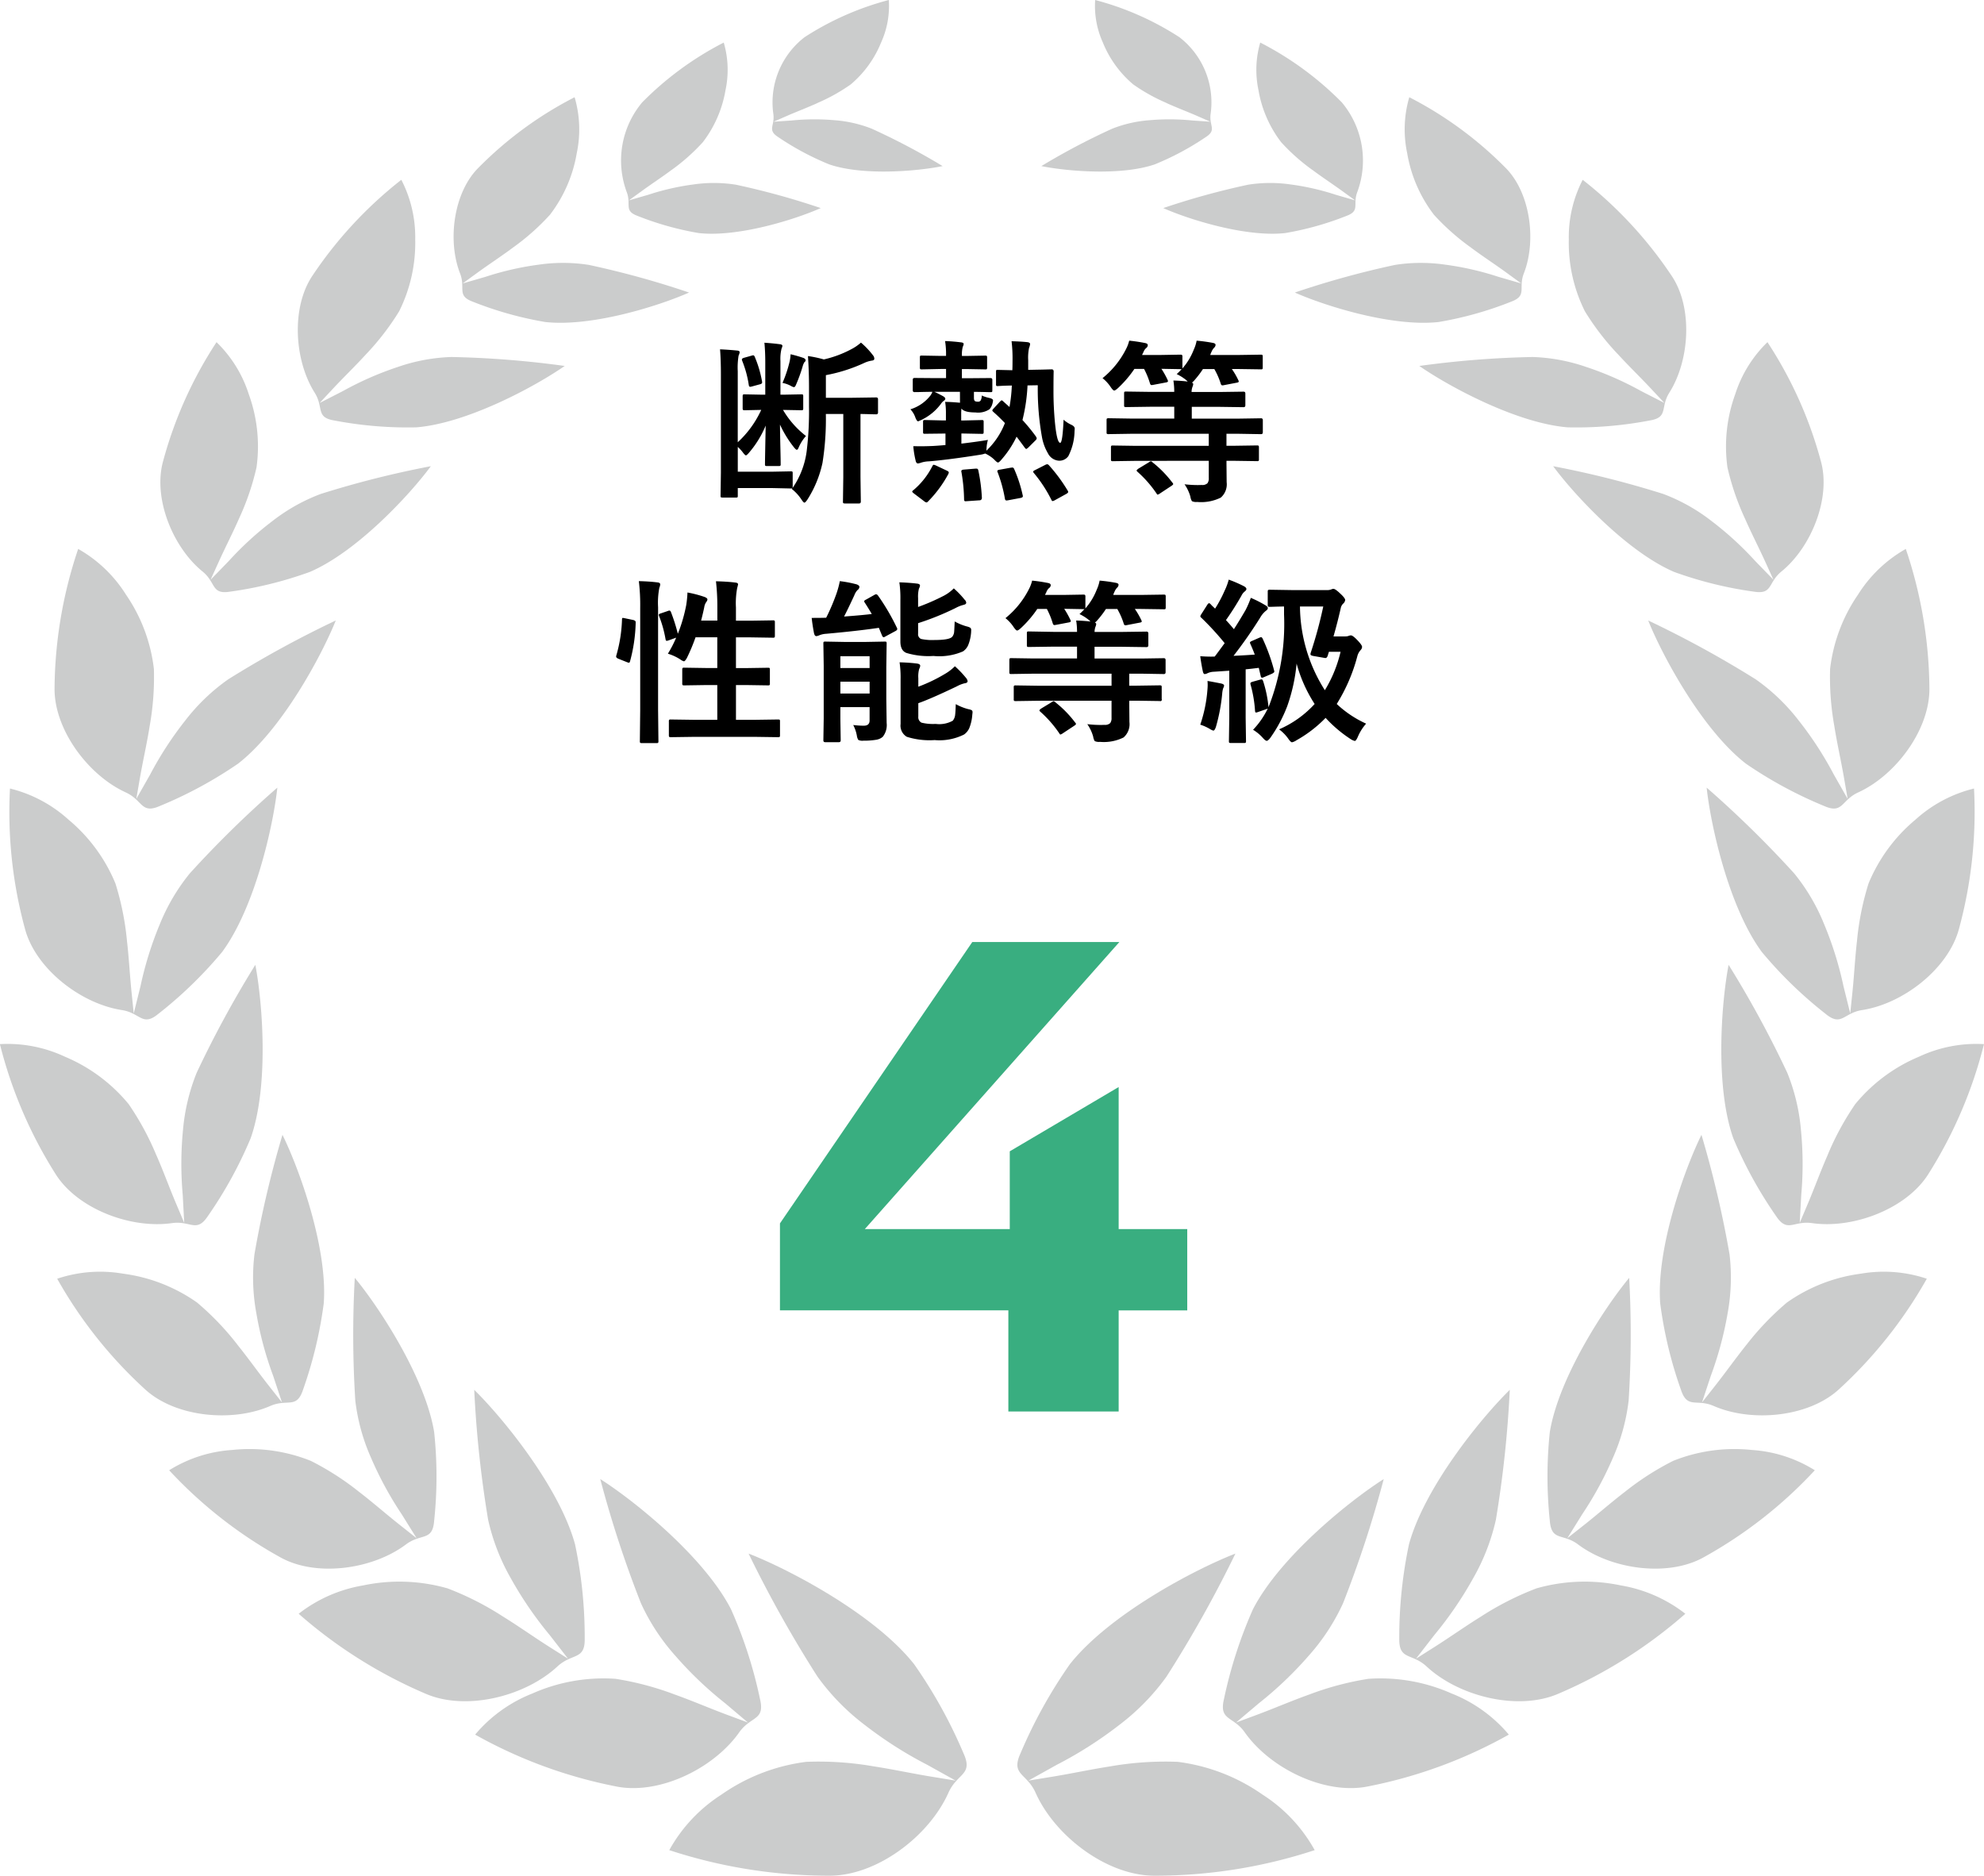 <svg xmlns="http://www.w3.org/2000/svg" width="157.126" height="148.554" viewBox="0 0 157.126 148.554">
  <g id="グループ_1727" data-name="グループ 1727" transform="translate(-395.925 -6158.889)">
    <path id="パス_3465" data-name="パス 3465" d="M-16.371-6.289h-.041a7.248,7.248,0,0,0,1.818,2.064,3.329,3.329,0,0,0-.588.937q-.068.157-.137.157t-.239-.212a8.772,8.772,0,0,1-1.094-1.784q.007.731.034,1.921.021.841.021,1.21a.205.205,0,0,1-.024.126.205.205,0,0,1-.126.024h-.93a.232.232,0,0,1-.144-.027A.235.235,0,0,1-17.84-2q0-.355.055-3.049a7.985,7.985,0,0,1-1.354,2.188q-.15.171-.212.171t-.226-.212a2.958,2.958,0,0,0-.417-.458v1.962h2.782l1.415-.027q.109,0,.13.027a.235.235,0,0,1,.021.123V-.219A.415.415,0,0,1-15.66-.1a6.657,6.657,0,0,0,1.121-2.912,26.138,26.138,0,0,0,.185-3.562V-8.087q0-1.251-.082-2.468a9.219,9.219,0,0,1,1.258.267,8.7,8.7,0,0,0,2.208-.827,3.716,3.716,0,0,0,.731-.506,6.291,6.291,0,0,1,.957,1.012.407.407,0,0,1,.1.267q0,.13-.212.15a2.186,2.186,0,0,0-.561.171,12.823,12.823,0,0,1-3.062.978v1.791h2.085l1.9-.027q.144,0,.144.15v1.039q0,.15-.144.15l-.376-.007q-.39-.014-.868-.021v4.99l.027,1.941q0,.157-.137.157H-11.5q-.116,0-.144-.034a.214.214,0,0,1-.021-.123l.027-1.941v-4.99h-1.381a22,22,0,0,1-.267,3.876A8.88,8.88,0,0,1-14.463.786q-.178.267-.253.267T-14.956.8a3.546,3.546,0,0,0-.759-.827l.041-.055a.34.34,0,0,1-.123.014L-17.212-.1h-2.782v.6a.232.232,0,0,1-.021.13.214.214,0,0,1-.123.021H-21.2q-.116,0-.137-.027a.235.235,0,0,1-.021-.123l.027-1.832V-9.071q0-1.2-.068-2.017.656.027,1.381.1.171.021.171.123a.678.678,0,0,1-.082.267,5.819,5.819,0,0,0-.068,1.244v5.626a8.01,8.01,0,0,0,1.859-2.563l-1.312.027q-.109,0-.137-.034a.255.255,0,0,1-.021-.13v-.937q0-.116.034-.137a.214.214,0,0,1,.123-.021l1.395.027h.239v-2.557q0-.854-.068-1.559.684.048,1.2.116.226.021.226.137a.774.774,0,0,1-.068.212,3.313,3.313,0,0,0-.089.978v2.673h.239l1.415-.027q.109,0,.13.027a.255.255,0,0,1,.021.13v.937a.232.232,0,0,1-.027.144.235.235,0,0,1-.123.021Zm-.082-2.14a9.9,9.9,0,0,0,.574-1.736,3.557,3.557,0,0,0,.068-.533,10.174,10.174,0,0,1,1.025.294q.164.075.164.185a.145.145,0,0,1-.082.13,1.155,1.155,0,0,0-.144.321,12.406,12.406,0,0,1-.526,1.463q-.082.212-.171.212a.552.552,0,0,1-.212-.082A2.334,2.334,0,0,0-16.453-8.429Zm-2.187-2.044a9.031,9.031,0,0,1,.561,1.894.691.691,0,0,1,.014.109q0,.1-.15.144l-.656.178a.579.579,0,0,1-.137.027q-.1,0-.116-.15a8.443,8.443,0,0,0-.52-1.907.369.369,0,0,1-.027-.109q0-.075.164-.13l.636-.178a.4.4,0,0,1,.1-.021Q-18.695-10.616-18.64-10.473ZM-2.4-7.725H-4.43q.212.089.67.335.2.116.2.212a.178.178,0,0,1-.1.15,1.026,1.026,0,0,0-.253.267,4.142,4.142,0,0,1-1.5,1.244q-.28.13-.294.13-.109,0-.226-.308a1.781,1.781,0,0,0-.39-.643A3.2,3.2,0,0,0-4.737-7.431a1.206,1.206,0,0,0,.157-.294q-.622.007-1.094.021L-6-7.7q-.137,0-.137-.15v-.827q0-.144.137-.144l1.7.014h.8v-.725h-.41L-5.421-9.5q-.109,0-.13-.027a.255.255,0,0,1-.021-.13v-.786q0-.109.027-.13a.235.235,0,0,1,.123-.021l1.511.027h.41a6.668,6.668,0,0,0-.075-1.176q.615.021,1.244.1.226.021.226.13a.53.53,0,0,1-.068.219,2.386,2.386,0,0,0-.068.731h.335l1.5-.027a.216.216,0,0,1,.137.027.235.235,0,0,1,.021.123v.786a.216.216,0,0,1-.027.137A.255.255,0,0,1-.41-9.5l-1.5-.027h-.335V-8.8h.561l1.7-.014q.15,0,.15.144v.827q0,.109-.027.13A.235.235,0,0,1,.014-7.7L-.164-7.7q-.526-.014-1.128-.021v.485q0,.219.116.267a.636.636,0,0,0,.219.027.218.218,0,0,0,.2-.1.763.763,0,0,0,.082-.39,2.769,2.769,0,0,0,.588.191q.308.068.308.2a1.131,1.131,0,0,1-.041.226,1.06,1.06,0,0,1-.239.472,1.621,1.621,0,0,1-1.114.253q-.889,0-1.107-.308A3.662,3.662,0,0,0-2.3-6v.547h.205l1.415-.034a.216.216,0,0,1,.137.027.255.255,0,0,1,.021.13v.786q0,.109-.027.13a.255.255,0,0,1-.13.021l-1.415-.027h-.191v.8q1.4-.171,2.1-.294a3.016,3.016,0,0,0-.109.67l-.014.185A6,6,0,0,0,1.162-5.25Q.656-5.776.246-6.132.164-6.214.164-6.241q0-.055.1-.157l.472-.513q.13-.137.164-.137A.155.155,0,0,1,.991-7l.533.479a12.271,12.271,0,0,0,.185-1.7q-.492.007-.841.027l-.253.014A.216.216,0,0,1,.479-8.2a.235.235,0,0,1-.021-.123v-1q0-.1.027-.123a.369.369,0,0,1,.13-.014l1.135.027q.014-.239.014-.718a11.4,11.4,0,0,0-.075-1.579q.731.021,1.2.068.267.021.267.157a1.129,1.129,0,0,1-.082.308,3.656,3.656,0,0,0-.068.964v.772l.67-.014q.513-.007.909-.021l.28-.007q.157,0,.157.171-.014.554-.014,1.5a26.018,26.018,0,0,0,.123,2.611q.157,1.538.41,1.538.185,0,.267-1.832a2.5,2.5,0,0,0,.629.41q.253.123.253.294,0,.048-.014.205a4.5,4.5,0,0,1-.492,1.976.868.868,0,0,1-.752.362,1.054,1.054,0,0,1-.868-.595A3.864,3.864,0,0,1,4.1-4.115a21.593,21.593,0,0,1-.335-4.129l-.813.014a13.906,13.906,0,0,1-.4,2.741A14.051,14.051,0,0,1,3.6-4.211a.6.6,0,0,1,.082.164.264.264,0,0,1-.1.171l-.561.561q-.13.116-.171.116t-.109-.089q-.472-.643-.656-.882A7.866,7.866,0,0,1,.909-2.379Q.7-2.126.615-2.126T.294-2.379A2.718,2.718,0,0,0-.4-2.837a2.109,2.109,0,0,1-.417.1q-2.461.39-4.033.52a2.273,2.273,0,0,0-.615.1,1.412,1.412,0,0,1-.253.068q-.137,0-.185-.2a7.289,7.289,0,0,1-.191-1.169q.4.007.6.007.4,0,.909-.021.321-.014,1.039-.075v-.909h-.212L-5.168-4.4A.216.216,0,0,1-5.3-4.423a.235.235,0,0,1-.021-.123v-.786q0-.109.034-.137a.214.214,0,0,1,.123-.021l1.415.034h.239v-.52a5.593,5.593,0,0,0-.062-.95q.444,0,1.176.068ZM-4.915.95a.221.221,0,0,1-.144.089A.41.41,0,0,1-5.223.95L-6.036.335Q-6.18.226-6.18.178t.089-.109A6.036,6.036,0,0,0-4.58-1.846q.055-.1.1-.1a.872.872,0,0,1,.2.068l.827.39q.171.082.171.144a.422.422,0,0,1-.034.123A9.385,9.385,0,0,1-4.915.95ZM4.648-1.907A12.77,12.77,0,0,1,6.132.1a.273.273,0,0,1,.041.109q0,.068-.157.157L5.106.868A.434.434,0,0,1,4.942.93q-.055,0-.1-.1A10.736,10.736,0,0,0,3.459-1.285.234.234,0,0,1,3.4-1.395q0-.062.15-.13l.786-.4a.481.481,0,0,1,.171-.062A.208.208,0,0,1,4.648-1.907Zm-6.932.533a.43.43,0,0,1-.007-.068q0-.109.219-.123l.909-.075h.082q.109,0,.137.144A13.279,13.279,0,0,1-.663.67a.18.18,0,0,1-.191.2l-1,.068-.109.007q-.109,0-.109-.144A13.517,13.517,0,0,0-2.283-1.374Zm2.871.027a.259.259,0,0,1-.027-.1q0-.082.191-.109l.868-.157q.116-.014.137-.014.089,0,.144.13A10.787,10.787,0,0,1,2.57.465a.374.374,0,0,1,.014.082q0,.1-.191.137L1.408.868a.823.823,0,0,1-.123.014q-.1,0-.123-.137A10.944,10.944,0,0,0,.588-1.347Zm10.963-.909-1.832.027a.216.216,0,0,1-.137-.027.235.235,0,0,1-.021-.123V-3.3a.249.249,0,0,1,.027-.15.255.255,0,0,1,.13-.021l1.832.027h5.756V-4.4H11.148l-1.764.027a.249.249,0,0,1-.15-.027.235.235,0,0,1-.021-.123v-.957q0-.109.034-.13a.276.276,0,0,1,.137-.021l1.764.027h3.425v-.937H12.7l-1.948.027q-.109,0-.13-.027a.235.235,0,0,1-.021-.123v-.93q0-.109.027-.13a.235.235,0,0,1,.123-.021l1.948.027h1.873a5.54,5.54,0,0,0-.068-.9q.67.021,1.135.082l-.1-.1a3.841,3.841,0,0,0-.772-.492,5.232,5.232,0,0,0,.39-.39h-.1l-1.5-.027a6.947,6.947,0,0,1,.492.882.313.313,0,0,1,.027.1q0,.075-.171.1l-.978.185a.861.861,0,0,1-.15.021q-.089,0-.13-.144a6.222,6.222,0,0,0-.465-1.135h-.766a8.8,8.8,0,0,1-1.292,1.511q-.219.2-.308.2t-.28-.28a3.032,3.032,0,0,0-.643-.7,7.035,7.035,0,0,0,1.859-2.3,2.977,2.977,0,0,0,.253-.67,12.683,12.683,0,0,1,1.271.191q.2.041.2.171a.289.289,0,0,1-.13.226.777.777,0,0,0-.219.335,1.427,1.427,0,0,0-.1.212h1.415l1.606-.027q.123,0,.144.034a.216.216,0,0,1,.027.137v.923a5.011,5.011,0,0,0,.9-1.49,3.021,3.021,0,0,0,.226-.711,12.509,12.509,0,0,1,1.3.178q.2.041.2.157a.33.33,0,0,1-.116.226,1.028,1.028,0,0,0-.205.321,1.347,1.347,0,0,0-.1.253h2.146l1.859-.027q.109,0,.13.034a.276.276,0,0,1,.021.137v.834q0,.116-.027.137a.214.214,0,0,1-.123.021l-1.859-.027h-.437a5.84,5.84,0,0,1,.52.9.213.213,0,0,1,.027.089q0,.075-.185.1l-.964.185a.755.755,0,0,1-.144.021q-.1,0-.137-.144a5.694,5.694,0,0,0-.506-1.148h-.9a7.489,7.489,0,0,1-.67.882,1.057,1.057,0,0,1-.2.191q.1.055.1.116a.678.678,0,0,1-.055.212,1.2,1.2,0,0,0-.075.417h2.174l1.941-.027q.144,0,.144.15v.93q0,.15-.144.15l-1.941-.027H15.961V-5.6h3.712l1.777-.027q.137,0,.137.15v.957q0,.15-.137.15L19.672-4.4h-.964v.95h.574l1.846-.027q.109,0,.13.034a.276.276,0,0,1,.021.137v.923a.205.205,0,0,1-.024.126.205.205,0,0,1-.126.024l-1.846-.027h-.574v.212l.014,1.483A1.394,1.394,0,0,1,18.257.656,3.52,3.52,0,0,1,16.384,1a.779.779,0,0,1-.41-.062.953.953,0,0,1-.123-.355A3.2,3.2,0,0,0,15.386-.4a9.383,9.383,0,0,0,1.032.062q.137,0,.328-.007A.593.593,0,0,0,17.2-.479.644.644,0,0,0,17.307-.9v-1.36Zm1.3.116A8.647,8.647,0,0,1,14.422-.533a.212.212,0,0,1,.068.116q0,.048-.13.137l-.909.6a.64.64,0,0,1-.191.1q-.041,0-.089-.089a9.176,9.176,0,0,0-1.511-1.723q-.068-.062-.068-.1t.137-.144l.827-.5a.448.448,0,0,1,.171-.089A.271.271,0,0,1,12.85-2.14ZM-25.534,9.635a.361.361,0,0,1,.123-.034q.075,0,.123.116a14.163,14.163,0,0,1,.547,1.723,12.323,12.323,0,0,0,.663-2.27,8.642,8.642,0,0,0,.1-1,8.995,8.995,0,0,1,1.34.349q.239.089.239.2a.315.315,0,0,1-.082.191,1.012,1.012,0,0,0-.171.438q-.109.52-.246,1.046h1.285v-1a18.02,18.02,0,0,0-.109-2.112q.889.021,1.524.1.226.021.226.144a2.679,2.679,0,0,1-.068.28,6.573,6.573,0,0,0-.1,1.552v1.046h1.176l1.75-.027a.216.216,0,0,1,.137.027.255.255,0,0,1,.021.13V11.6q0,.109-.034.13a.214.214,0,0,1-.123.021l-1.75-.027h-1.176v2.434h.759l1.777-.027q.109,0,.13.027a.255.255,0,0,1,.021.13V15.37a.222.222,0,0,1-.024.133.205.205,0,0,1-.126.024l-1.777-.027h-.759v2.755h1.415l1.914-.027q.116,0,.137.027a.235.235,0,0,1,.021.123v1.08a.249.249,0,0,1-.027.15.255.255,0,0,1-.13.021l-1.914-.027H-23.38l-1.921.027q-.109,0-.13-.034a.276.276,0,0,1-.021-.137v-1.08a.205.205,0,0,1,.024-.126.205.205,0,0,1,.126-.024l1.921.027h1.764V15.5h-.841l-1.777.027q-.109,0-.13-.027a.2.2,0,0,1-.027-.13V14.283q0-.116.034-.137a.214.214,0,0,1,.123-.021l1.777.027h.841V11.72h-1.723a14.635,14.635,0,0,1-.67,1.606q-.157.294-.253.294a.8.8,0,0,1-.267-.137,3.8,3.8,0,0,0-1-.465,9.2,9.2,0,0,0,.656-1.271l-.588.212a.671.671,0,0,1-.164.041q-.068,0-.089-.13a9.344,9.344,0,0,0-.506-1.818.435.435,0,0,1-.027-.116q0-.068.171-.116Zm-2.3-2.365q.841.021,1.47.1.226.021.226.157a.736.736,0,0,1-.068.267,6.3,6.3,0,0,0-.1,1.552v8.135l.027,2.447a.249.249,0,0,1-.027.15.255.255,0,0,1-.13.021h-1.155q-.116,0-.137-.034a.276.276,0,0,1-.021-.137l.027-2.434V9.382A15.783,15.783,0,0,0-27.83,7.27Zm-1.107,2.939.656.137q.205.048.205.171v.055a12.656,12.656,0,0,1-.451,3.063q-.034.1-.082.1a.857.857,0,0,1-.144-.041l-.7-.28q-.171-.068-.171-.178a.4.4,0,0,1,.021-.1,11.471,11.471,0,0,0,.444-2.837q0-.116.062-.116A1.364,1.364,0,0,1-28.938,10.209Zm18.087,8.456a6.673,6.673,0,0,0,.841.055q.458,0,.458-.417V17.25H-11.87v.909l.027,1.723q0,.144-.157.144h-1.066q-.15,0-.15-.144l.027-1.723v-4.2l-.027-1.743q0-.116.027-.137a.255.255,0,0,1,.13-.021l1.483.027h1.75l1.463-.027q.116,0,.137.027a.255.255,0,0,1,.021.13l-.027,1.873v2.509l.027,1.9A1.5,1.5,0,0,1-8.513,19.6a1.043,1.043,0,0,1-.506.232,5.938,5.938,0,0,1-1.032.075.736.736,0,0,1-.4-.062.911.911,0,0,1-.116-.355A3.037,3.037,0,0,0-10.851,18.665Zm1.3-5.448H-11.87v.937h2.317ZM-11.87,16.17h2.317v-.937H-11.87Zm9.14.841a4.113,4.113,0,0,0,1,.4.871.871,0,0,1,.273.089.19.19,0,0,1,.055.15q0,.048-.021.219a3.445,3.445,0,0,1-.239,1.046,1.226,1.226,0,0,1-.417.506,4.358,4.358,0,0,1-2.324.438A5.962,5.962,0,0,1-6.606,19.6,1.025,1.025,0,0,1-7.1,18.583V15.049A8.439,8.439,0,0,0-7.18,13.7q.793.021,1.395.1.239.041.239.171a.676.676,0,0,1-.082.253,2.26,2.26,0,0,0-.068.738v.67A12.71,12.71,0,0,0-3.557,14.6a3.784,3.784,0,0,0,.759-.588,7.979,7.979,0,0,1,.868.909.534.534,0,0,1,.137.267q0,.144-.226.171a2.5,2.5,0,0,0-.629.246q-2.044.978-3.049,1.333V18a.48.48,0,0,0,.253.479,3.865,3.865,0,0,0,1.121.1,2.213,2.213,0,0,0,1.354-.253.875.875,0,0,0,.191-.492Q-2.751,17.653-2.73,17.011Zm-.157-9.167a7.02,7.02,0,0,1,.861.9.35.35,0,0,1,.123.239q0,.116-.2.164a2.757,2.757,0,0,0-.643.253,21.454,21.454,0,0,1-2.967,1.2v.827a.4.4,0,0,0,.239.424,4.2,4.2,0,0,0,1.06.082q1.169,0,1.4-.253a.707.707,0,0,0,.157-.424q.014-.15.041-.793a4.213,4.213,0,0,0,.978.4.82.82,0,0,1,.28.116.29.29,0,0,1,.048.2q0,.055-.007.164a3.3,3.3,0,0,1-.232,1,1.14,1.14,0,0,1-.41.492,4.717,4.717,0,0,1-2.338.362,6.057,6.057,0,0,1-2.14-.239q-.479-.185-.479-.909V8.739a8.612,8.612,0,0,0-.082-1.374q.793.027,1.395.1.239.027.239.157a.685.685,0,0,1-.082.239,2.519,2.519,0,0,0-.068.766v.69a17,17,0,0,0,2.058-.9A3.237,3.237,0,0,0-2.887,7.844Zm-5.988.588a17.3,17.3,0,0,1,1.47,2.509.276.276,0,0,1,.041.123q0,.082-.137.157l-.8.431a.313.313,0,0,1-.144.062q-.062,0-.123-.13l-.253-.615q-1.723.253-4.184.472a1.684,1.684,0,0,0-.561.13.678.678,0,0,1-.212.055q-.123,0-.178-.226-.13-.684-.185-1.217.786,0,1.148-.014a16.472,16.472,0,0,0,.827-1.948,7.179,7.179,0,0,0,.253-.95,9.436,9.436,0,0,1,1.326.253q.226.082.226.205a.336.336,0,0,1-.157.253,1.239,1.239,0,0,0-.246.41q-.479,1.039-.813,1.682,1.477-.109,2.194-.2-.287-.492-.554-.9a.214.214,0,0,1-.048-.109q0-.062.144-.13l.67-.376a.289.289,0,0,1,.137-.048Q-8.958,8.315-8.876,8.432ZM3.851,16.744l-1.832.027a.216.216,0,0,1-.137-.027.235.235,0,0,1-.021-.123V15.7a.249.249,0,0,1,.027-.15.255.255,0,0,1,.13-.021l1.832.027H9.607V14.6H3.448l-1.764.027a.249.249,0,0,1-.15-.027.235.235,0,0,1-.021-.123v-.957q0-.109.034-.13a.276.276,0,0,1,.137-.021l1.764.027H6.873v-.937H5l-1.948.027q-.109,0-.13-.027a.235.235,0,0,1-.021-.123v-.93q0-.109.027-.13a.235.235,0,0,1,.123-.021L5,11.289H6.873a5.54,5.54,0,0,0-.068-.9q.67.021,1.135.082l-.1-.1a3.841,3.841,0,0,0-.772-.492,5.232,5.232,0,0,0,.39-.39h-.1l-1.5-.027a6.947,6.947,0,0,1,.492.882.313.313,0,0,1,.027.1q0,.075-.171.1l-.978.185a.861.861,0,0,1-.15.021q-.089,0-.13-.144a6.222,6.222,0,0,0-.465-1.135H3.728a8.8,8.8,0,0,1-1.292,1.511q-.219.2-.308.2t-.28-.28a3.032,3.032,0,0,0-.643-.7A7.035,7.035,0,0,0,3.065,7.9a2.977,2.977,0,0,0,.253-.67A12.683,12.683,0,0,1,4.59,7.42q.2.041.2.171a.289.289,0,0,1-.13.226.777.777,0,0,0-.219.335,1.427,1.427,0,0,0-.1.212H5.759l1.606-.027q.123,0,.144.034a.216.216,0,0,1,.027.137V9.43a5.011,5.011,0,0,0,.9-1.49,3.021,3.021,0,0,0,.226-.711,12.51,12.51,0,0,1,1.3.178q.2.041.2.157a.33.33,0,0,1-.116.226,1.028,1.028,0,0,0-.205.321,1.347,1.347,0,0,0-.1.253h2.146l1.859-.027q.109,0,.13.034a.276.276,0,0,1,.021.137v.834q0,.116-.027.137a.214.214,0,0,1-.123.021l-1.859-.027h-.437a5.84,5.84,0,0,1,.52.9.213.213,0,0,1,.027.089q0,.075-.185.1l-.964.185a.755.755,0,0,1-.144.021q-.1,0-.137-.144a5.694,5.694,0,0,0-.506-1.148h-.9a7.489,7.489,0,0,1-.67.882,1.057,1.057,0,0,1-.2.191q.1.055.1.116a.678.678,0,0,1-.055.212,1.2,1.2,0,0,0-.075.417h2.174l1.941-.027q.144,0,.144.15v.93q0,.15-.144.15l-1.941-.027H8.261V13.4h3.712l1.777-.027q.137,0,.137.15v.957q0,.15-.137.15L11.972,14.6h-.964v.95h.574l1.846-.027q.109,0,.13.034a.276.276,0,0,1,.021.137v.923a.114.114,0,0,1-.15.15l-1.846-.027h-.574v.212l.014,1.483a1.394,1.394,0,0,1-.465,1.217A3.52,3.52,0,0,1,8.684,20a.779.779,0,0,1-.41-.062.953.953,0,0,1-.123-.355,3.2,3.2,0,0,0-.465-.984,9.383,9.383,0,0,0,1.032.062q.137,0,.328-.007a.593.593,0,0,0,.451-.137.644.644,0,0,0,.109-.417v-1.36Zm1.3.116a8.647,8.647,0,0,1,1.572,1.606.212.212,0,0,1,.068.116q0,.048-.13.137l-.909.6a.64.64,0,0,1-.191.1q-.041,0-.089-.089a9.176,9.176,0,0,0-1.511-1.723q-.068-.062-.068-.1t.137-.144l.827-.5a.449.449,0,0,1,.171-.089A.271.271,0,0,1,5.15,16.86Zm24.615,1.7a3.8,3.8,0,0,0-.656,1.046q-.144.321-.239.321a1,1,0,0,1-.335-.15A10.258,10.258,0,0,1,26.559,18.1a10.016,10.016,0,0,1-2.311,1.777.994.994,0,0,1-.349.157q-.1,0-.294-.28a3.265,3.265,0,0,0-.731-.745A8.219,8.219,0,0,0,25.691,17,11.345,11.345,0,0,1,24.262,13.8a13.858,13.858,0,0,1-.745,3.384,11.27,11.27,0,0,1-1.354,2.522q-.171.212-.267.212T21.6,19.7a3.283,3.283,0,0,0-.786-.656,6.56,6.56,0,0,0,1.162-1.675l-.766.267a.588.588,0,0,1-.164.041q-.062,0-.075-.123a10.041,10.041,0,0,0-.355-2.092.384.384,0,0,1-.014-.089q0-.089.185-.137l.588-.164a.561.561,0,0,1,.116-.021q.068,0,.123.144a9.6,9.6,0,0,1,.424,2.058,18.008,18.008,0,0,0,1.23-7.342V9.279q-.479.007-.861.021l-.26.007q-.123,0-.144-.027a.186.186,0,0,1-.027-.123V8.11q0-.116.034-.137a.276.276,0,0,1,.137-.021l1.709.027h2.81a.825.825,0,0,0,.349-.055.378.378,0,0,1,.171-.041q.15,0,.574.41.349.328.349.472a.439.439,0,0,1-.15.28.675.675,0,0,0-.2.362q-.239,1.066-.574,2.242H28.1a.775.775,0,0,0,.28-.041.5.5,0,0,1,.185-.041q.157,0,.547.417.335.355.335.492a.374.374,0,0,1-.1.239,1.145,1.145,0,0,0-.267.472A13.7,13.7,0,0,1,27.441,17,8.509,8.509,0,0,0,29.765,18.556ZM26.374,9.279H24.529A12.55,12.55,0,0,0,26.5,15.91a10.343,10.343,0,0,0,1.244-3.042h-.923l-.1.321q-.062.171-.171.171a.588.588,0,0,1-.109-.014l-.827-.144q-.253-.041-.253-.137a.58.58,0,0,1,.027-.144A33.911,33.911,0,0,0,26.374,9.279Zm-4.8,2.55a14.731,14.731,0,0,1,.909,2.522.468.468,0,0,1,.014.089q0,.068-.185.164l-.656.28a.365.365,0,0,1-.13.034q-.082,0-.109-.144l-.15-.636q-.7.089-1.039.116V18.1l.027,1.832a.216.216,0,0,1-.027.137.235.235,0,0,1-.123.021H19.053q-.109,0-.13-.027a.255.255,0,0,1-.021-.13L18.93,18.1V14.365l-1.217.082a1.293,1.293,0,0,0-.506.116.535.535,0,0,1-.226.068q-.1,0-.15-.239-.123-.588-.2-1.176.472.034.854.034.171,0,.294-.007.082-.1.786-1.06a22.376,22.376,0,0,0-1.853-2.017.164.164,0,0,1-.075-.116.573.573,0,0,1,.089-.178l.465-.731q.082-.123.144-.123.041,0,.123.082a2.265,2.265,0,0,0,.185.191l.164.157a10.414,10.414,0,0,0,.759-1.429,4.748,4.748,0,0,0,.321-.868,10.233,10.233,0,0,1,1.2.52q.2.109.2.226,0,.082-.123.185a.948.948,0,0,0-.267.335,22.292,22.292,0,0,1-1.23,1.941q.328.349.629.718.369-.561.923-1.511a7.423,7.423,0,0,0,.417-.971,8.943,8.943,0,0,1,1.176.6q.171.1.171.212t-.15.212a1.92,1.92,0,0,0-.465.561,36.217,36.217,0,0,1-2.1,3.008q1.135-.055,1.682-.1-.185-.485-.355-.854a.376.376,0,0,1-.027-.1q0-.062.185-.137l.547-.239a.53.53,0,0,1,.157-.048Q21.514,11.713,21.576,11.829Zm-4.942,6.809a11.068,11.068,0,0,0,.561-2.673q.027-.287.027-.472,0-.137-.014-.314.137.014,1.087.2.226.055.226.164a.411.411,0,0,1-.068.2,1.952,1.952,0,0,0-.082.458,14.343,14.343,0,0,1-.492,2.6q-.1.308-.212.308a1.02,1.02,0,0,1-.26-.123A3.7,3.7,0,0,0,16.633,18.638Z" transform="translate(474.349 6197.644)"/>
    <path id="パス_3466" data-name="パス 3466" d="M1.988,0h8.736V-8.008h5.432v-6.44H10.724V-25.7L2.1-20.608v6.16H-9.38L10.78-37.184H-.868L-16.1-14.9v6.888H1.988Z" transform="translate(473.795 6270.681)" fill="#39ae80"/>
    <g id="グループ_1203" data-name="グループ 1203" transform="translate(476.496 6158.889)">
      <path id="パス_2399" data-name="パス 2399" d="M686.571,191.82a25.3,25.3,0,0,1,5.287-.349,14.956,14.956,0,0,1,6.735,2.606,12.242,12.242,0,0,1,4.114,4.387,40.461,40.461,0,0,1-12.651,2.023c-3.743.029-7.9-3.093-9.452-6.566-.7-1.573-1.979-1.394-1.2-3.114a38.363,38.363,0,0,1,3.914-7.07c3.134-3.954,9.87-7.5,13.112-8.761a95.764,95.764,0,0,1-5.455,9.739,17.923,17.923,0,0,1-3.74,3.831,31.931,31.931,0,0,1-4.972,3.169l-2.232,1.244,1.888-.309c1.556-.253,3.1-.592,4.656-.829Z" transform="translate(-679.159 -51.934)" fill="#cbcccc" fill-rule="evenodd"/>
      <path id="パス_2400" data-name="パス 2400" d="M699.792,187.041a23.535,23.535,0,0,1,4.745-1.265,13.893,13.893,0,0,1,6.592,1.166,11.361,11.361,0,0,1,4.524,3.254,37.467,37.467,0,0,1-11.143,4.1c-3.4.7-7.742-1.4-9.771-4.281-.918-1.3-2.045-.915-1.65-2.615a35.636,35.636,0,0,1,2.3-7.133c2.142-4.154,7.633-8.58,10.357-10.311a88.648,88.648,0,0,1-3.221,9.833,16.571,16.571,0,0,1-2.716,4.153,29.466,29.466,0,0,1-3.953,3.771l-1.809,1.528,1.662-.617c1.368-.51,2.708-1.093,4.086-1.585Z" transform="translate(-676.73 -52.815)" fill="#cbcccc" fill-rule="evenodd"/>
      <path id="パス_2401" data-name="パス 2401" d="M711.376,181.891a23.377,23.377,0,0,1,4.381-2.223,13.9,13.9,0,0,1,6.689-.232,11.381,11.381,0,0,1,5.1,2.243,37.5,37.5,0,0,1-10.049,6.33c-3.18,1.385-7.863.241-10.446-2.158-1.168-1.084-2.194-.468-2.161-2.216a35.573,35.573,0,0,1,.768-7.452c1.231-4.509,5.682-9.98,7.985-12.239a88.607,88.607,0,0,1-1.1,10.285,16.686,16.686,0,0,1-1.795,4.629,29.386,29.386,0,0,1-3.083,4.509l-1.451,1.872,1.5-.95c1.233-.783,2.425-1.633,3.666-2.4Z" transform="translate(-674.644 -53.87)" fill="#cbcccc" fill-rule="evenodd"/>
      <path id="パス_2402" data-name="パス 2402" d="M720.952,173.393a21.959,21.959,0,0,1,3.88-2.5,13.048,13.048,0,0,1,6.23-.862,10.7,10.7,0,0,1,4.987,1.607,35.248,35.248,0,0,1-8.784,6.883c-2.838,1.6-7.325.98-9.97-1.011-1.2-.9-2.1-.227-2.232-1.864a33.463,33.463,0,0,1,0-7.039c.717-4.332,4.35-9.876,6.286-12.209a83.262,83.262,0,0,1-.044,9.721,15.731,15.731,0,0,1-1.231,4.5,27.722,27.722,0,0,1-2.45,4.511l-1.175,1.889,1.308-1.032c1.077-.85,2.108-1.76,3.2-2.6Z" transform="translate(-672.893 -55.194)" fill="#cbcccc" fill-rule="evenodd"/>
      <path id="パス_2403" data-name="パス 2403" d="M729.317,163.379a22.166,22.166,0,0,1,3.189-3.331,13.088,13.088,0,0,1,5.861-2.289,10.685,10.685,0,0,1,5.224.4,35.328,35.328,0,0,1-6.939,8.738c-2.39,2.219-6.9,2.662-9.936,1.34-1.373-.6-2.089.267-2.6-1.292a33.133,33.133,0,0,1-1.641-6.847c-.313-4.38,1.93-10.618,3.269-13.336a83.19,83.19,0,0,1,2.223,9.462,15.737,15.737,0,0,1-.149,4.661,27.822,27.822,0,0,1-1.332,4.959l-.7,2.112,1.031-1.308c.85-1.079,1.642-2.2,2.5-3.272Z" transform="translate(-671.565 -56.884)" fill="#cbcccc" fill-rule="evenodd"/>
      <path id="パス_2404" data-name="パス 2404" d="M735,150.393a22.026,22.026,0,0,1,2.2-4.059,13.062,13.062,0,0,1,5.048-3.752,10.694,10.694,0,0,1,5.143-.994,35.261,35.261,0,0,1-4.387,10.263c-1.717,2.768-5.949,4.384-9.227,3.914-1.483-.216-1.944.808-2.852-.561a33.447,33.447,0,0,1-3.391-6.169c-1.458-4.143-.938-10.751-.367-13.726a82.874,82.874,0,0,1,4.642,8.54,15.569,15.569,0,0,1,1.086,4.537,27.65,27.65,0,0,1,.026,5.133l-.122,2.222.65-1.533c.535-1.266,1-2.558,1.554-3.816Z" transform="translate(-670.838 -58.894)" fill="#cbcccc" fill-rule="evenodd"/>
      <path id="パス_2405" data-name="パス 2405" d="M737.509,135.487a22.1,22.1,0,0,1,.912-4.523,13.055,13.055,0,0,1,3.726-5.066,10.659,10.659,0,0,1,4.628-2.457,35.273,35.273,0,0,1-1.187,11.1c-.831,3.153-4.4,5.94-7.675,6.446-1.481.23-1.623,1.344-2.891.3a33.3,33.3,0,0,1-5.051-4.9c-2.607-3.535-4.047-10-4.37-13.017a83.983,83.983,0,0,1,6.94,6.8,15.6,15.6,0,0,1,2.366,4.02,27.652,27.652,0,0,1,1.529,4.9l.535,2.16.173-1.655c.14-1.368.207-2.739.365-4.1Z" transform="translate(-671.011 -60.99)" fill="#cbcccc" fill-rule="evenodd"/>
      <path id="パス_2406" data-name="パス 2406" d="M736.417,121.394a21.917,21.917,0,0,1-.349-4.6,13.037,13.037,0,0,1,2.211-5.889,10.685,10.685,0,0,1,3.785-3.62,35.2,35.2,0,0,1,1.869,11c.058,3.257-2.624,6.907-5.639,8.285-1.361.625-1.2,1.736-2.7,1.074a33.24,33.24,0,0,1-6.19-3.349c-3.469-2.693-6.612-8.529-7.742-11.342a83.247,83.247,0,0,1,8.527,4.668,15.7,15.7,0,0,1,3.37,3.225,27.712,27.712,0,0,1,2.8,4.3l1.1,1.936-.284-1.642c-.234-1.352-.542-2.693-.759-4.047Z" transform="translate(-671.702 -63.811)" fill="#cbcccc" fill-rule="evenodd"/>
      <path id="パス_2407" data-name="パス 2407" d="M730.445,107.317a20.485,20.485,0,0,1-1.382-4.045,12.1,12.1,0,0,1,.615-5.793,9.945,9.945,0,0,1,2.553-4.125,32.544,32.544,0,0,1,4.232,9.431c.808,2.908-.749,6.8-3.129,8.737-1.077.878-.671,1.835-2.172,1.592a30.822,30.822,0,0,1-6.33-1.566c-3.734-1.609-7.906-6.111-9.573-8.37a76.724,76.724,0,0,1,8.729,2.2,14.559,14.559,0,0,1,3.77,2.108,25.814,25.814,0,0,1,3.51,3.207l1.438,1.479-.636-1.4c-.527-1.158-1.112-2.289-1.623-3.453Z" transform="translate(-672.826 -66.255)" fill="#cbcccc" fill-rule="evenodd"/>
      <path id="パス_2408" data-name="パス 2408" d="M721.955,96.215a20.429,20.429,0,0,1-2.6-3.388,12.123,12.123,0,0,1-1.274-5.687,9.89,9.89,0,0,1,1.1-4.725,32.7,32.7,0,0,1,7.028,7.578c1.7,2.5,1.469,6.688-.168,9.283-.739,1.175-.046,1.951-1.547,2.2a31,31,0,0,1-6.5.544c-4.054-.329-9.449-3.258-11.752-4.863a76.743,76.743,0,0,1,8.977-.709,14.4,14.4,0,0,1,4.247.791,25.55,25.55,0,0,1,4.353,1.912l1.835.939L724.6,98.965c-.867-.93-1.786-1.811-2.642-2.751Z" transform="translate(-674.408 -68.174)" fill="#cbcccc" fill-rule="evenodd"/>
      <path id="パス_2409" data-name="パス 2409" d="M711.8,88.757a18.5,18.5,0,0,1-2.926-2.593,11.026,11.026,0,0,1-2.123-4.883,9.065,9.065,0,0,1,.167-4.43,29.8,29.8,0,0,1,7.62,5.588c1.954,1.947,2.474,5.748,1.453,8.361-.462,1.183.3,1.758-1.007,2.245a28.247,28.247,0,0,1-5.74,1.609c-3.7.407-9.046-1.292-11.39-2.334a70.837,70.837,0,0,1,7.937-2.189,13.3,13.3,0,0,1,3.949-.022,23.362,23.362,0,0,1,4.235.966l1.809.525-1.139-.831c-.938-.684-1.916-1.315-2.846-2.012Z" transform="translate(-675.878 -69.151)" fill="#cbcccc" fill-rule="evenodd"/>
      <path id="パス_2410" data-name="パス 2410" d="M700.807,83.261a15.74,15.74,0,0,1-2.479-2.2,9.364,9.364,0,0,1-1.8-4.138,7.719,7.719,0,0,1,.142-3.756,25.216,25.216,0,0,1,6.459,4.736,7.168,7.168,0,0,1,1.232,7.088c-.39,1,.25,1.489-.853,1.9a23.893,23.893,0,0,1-4.865,1.364c-3.131.344-7.665-1.093-9.652-1.979a59.882,59.882,0,0,1,6.725-1.853,11.284,11.284,0,0,1,3.348-.02,19.835,19.835,0,0,1,3.59.819l1.534.445-.966-.7c-.8-.581-1.623-1.118-2.413-1.708Z" transform="translate(-677.434 -69.796)" fill="#cbcccc" fill-rule="evenodd"/>
      <path id="パス_2411" data-name="パス 2411" d="M690.69,78.456a14.312,14.312,0,0,1-2.633-1.467,8.513,8.513,0,0,1-2.411-3.324,7.027,7.027,0,0,1-.609-3.365,22.937,22.937,0,0,1,6.667,2.943,6.515,6.515,0,0,1,2.481,6.056c-.15.966.515,1.277-.386,1.857a21.817,21.817,0,0,1-4.057,2.168c-2.715.918-7.024.528-8.965.13a54.27,54.27,0,0,1,5.614-2.963,10.1,10.1,0,0,1,2.97-.672,17.933,17.933,0,0,1,3.352.022l1.451.1-1-.436c-.822-.361-1.662-.675-2.479-1.045Z" transform="translate(-678.875 -70.3)" fill="#cbcccc" fill-rule="evenodd"/>
    </g>
    <g id="グループ_1204" data-name="グループ 1204" transform="translate(395.925 6158.889)">
      <path id="パス_2412" data-name="パス 2412" d="M671.844,191.82a25.283,25.283,0,0,0-5.287-.349,14.972,14.972,0,0,0-6.735,2.606,12.276,12.276,0,0,0-4.114,4.387,40.5,40.5,0,0,0,12.655,2.023c3.739.029,7.9-3.093,9.452-6.566.7-1.573,1.976-1.394,1.2-3.114a38.24,38.24,0,0,0-3.917-7.07c-3.131-3.954-9.868-7.5-13.111-8.761a96.228,96.228,0,0,0,5.454,9.739,18,18,0,0,0,3.743,3.831,31.968,31.968,0,0,0,4.97,3.169l2.235,1.244-1.888-.309c-1.556-.253-3.1-.592-4.658-.829Z" transform="translate(-602.703 -51.934)" fill="#cbcccc" fill-rule="evenodd"/>
      <path id="パス_2413" data-name="パス 2413" d="M658.491,187.041a23.572,23.572,0,0,0-4.745-1.265,13.887,13.887,0,0,0-6.592,1.166,11.354,11.354,0,0,0-4.527,3.254,37.5,37.5,0,0,0,11.143,4.1c3.4.7,7.744-1.4,9.772-4.281.918-1.3,2.048-.915,1.65-2.615a35.41,35.41,0,0,0-2.3-7.133c-2.139-4.154-7.633-8.58-10.355-10.311a88.377,88.377,0,0,0,3.22,9.833,16.578,16.578,0,0,0,2.718,4.153,29.27,29.27,0,0,0,3.954,3.771l1.807,1.528-1.66-.617c-1.371-.51-2.712-1.093-4.087-1.585Z" transform="translate(-604.998 -52.815)" fill="#cbcccc" fill-rule="evenodd"/>
      <path id="パス_2414" data-name="パス 2414" d="M646.906,181.891a23.292,23.292,0,0,0-4.377-2.223,13.9,13.9,0,0,0-6.691-.232,11.374,11.374,0,0,0-5.1,2.243,37.506,37.506,0,0,0,10.047,6.33c3.18,1.385,7.864.241,10.449-2.158,1.168-1.084,2.192-.468,2.158-2.216a35.487,35.487,0,0,0-.765-7.452c-1.232-4.509-5.684-9.98-7.985-12.239a88.313,88.313,0,0,0,1.1,10.285,16.594,16.594,0,0,0,1.792,4.629,29.5,29.5,0,0,0,3.086,4.509l1.452,1.872-1.5-.95c-1.235-.783-2.424-1.633-3.669-2.4Z" transform="translate(-607.085 -53.87)" fill="#cbcccc" fill-rule="evenodd"/>
      <path id="パス_2415" data-name="パス 2415" d="M637.108,173.393a21.952,21.952,0,0,0-3.879-2.5,13.045,13.045,0,0,0-6.231-.862,10.7,10.7,0,0,0-4.986,1.607,35.261,35.261,0,0,0,8.783,6.883c2.838,1.6,7.329.98,9.974-1.011,1.2-.9,2.1-.227,2.229-1.864a33.309,33.309,0,0,0,0-7.039c-.718-4.332-4.353-9.876-6.286-12.209a82.7,82.7,0,0,0,.042,9.721,15.624,15.624,0,0,0,1.232,4.5,27.894,27.894,0,0,0,2.447,4.511l1.176,1.889-1.306-1.032c-1.079-.85-2.11-1.76-3.2-2.6Z" transform="translate(-608.615 -55.194)" fill="#cbcccc" fill-rule="evenodd"/>
      <path id="パス_2416" data-name="パス 2416" d="M628.739,163.379a21.885,21.885,0,0,0-3.189-3.331,13.079,13.079,0,0,0-5.859-2.289,10.674,10.674,0,0,0-5.223.4,35.19,35.19,0,0,0,6.938,8.738c2.387,2.219,6.9,2.662,9.934,1.34,1.373-.6,2.09.267,2.6-1.292a33.365,33.365,0,0,0,1.64-6.847c.314-4.38-1.931-10.618-3.27-13.336a82.716,82.716,0,0,0-2.219,9.462,15.54,15.54,0,0,0,.149,4.661,27.343,27.343,0,0,0,1.331,4.959l.7,2.112-1.031-1.308c-.85-1.079-1.641-2.2-2.507-3.272Z" transform="translate(-609.939 -56.884)" fill="#cbcccc" fill-rule="evenodd"/>
      <path id="パス_2417" data-name="パス 2417" d="M623,150.393a22.029,22.029,0,0,0-2.2-4.059,13.08,13.08,0,0,0-5.049-3.752,10.7,10.7,0,0,0-5.143-.994A35.256,35.256,0,0,0,615,151.851c1.717,2.768,5.95,4.384,9.228,3.914,1.483-.216,1.945.808,2.852-.561a33.224,33.224,0,0,0,3.389-6.169c1.458-4.143.939-10.751.367-13.726a84,84,0,0,0-4.642,8.54,15.757,15.757,0,0,0-1.086,4.537,27.627,27.627,0,0,0-.022,5.133l.119,2.222-.649-1.533c-.536-1.266-1-2.558-1.553-3.816Z" transform="translate(-610.615 -58.894)" fill="#cbcccc" fill-rule="evenodd"/>
      <path id="パス_2418" data-name="パス 2418" d="M620.561,135.487a22.029,22.029,0,0,0-.911-4.523,13.053,13.053,0,0,0-3.726-5.066,10.662,10.662,0,0,0-4.627-2.457,35.2,35.2,0,0,0,1.185,11.1c.831,3.153,4.4,5.94,7.677,6.446,1.479.23,1.621,1.344,2.888.3a33.3,33.3,0,0,0,5.051-4.9c2.608-3.535,4.049-10,4.374-13.017a83.589,83.589,0,0,0-6.941,6.8,15.7,15.7,0,0,0-2.369,4.02,27.857,27.857,0,0,0-1.527,4.9l-.537,2.16-.17-1.655c-.142-1.368-.208-2.739-.367-4.1Z" transform="translate(-610.507 -60.99)" fill="#cbcccc" fill-rule="evenodd"/>
      <path id="パス_2419" data-name="パス 2419" d="M621.809,121.394a21.992,21.992,0,0,0,.349-4.6,13.039,13.039,0,0,0-2.212-5.889,10.662,10.662,0,0,0-3.784-3.62,35.208,35.208,0,0,0-1.871,11c-.055,3.257,2.626,6.907,5.639,8.285,1.363.625,1.2,1.736,2.7,1.074a33.288,33.288,0,0,0,6.191-3.349c3.469-2.693,6.61-8.529,7.741-11.342a83.264,83.264,0,0,0-8.529,4.668,15.662,15.662,0,0,0-3.368,3.225,27.73,27.73,0,0,0-2.8,4.3l-1.1,1.936.284-1.642c.234-1.352.544-2.693.762-4.047Z" transform="translate(-609.97 -63.811)" fill="#cbcccc" fill-rule="evenodd"/>
      <path id="パス_2420" data-name="パス 2420" d="M627.653,107.317a20.247,20.247,0,0,0,1.381-4.045,12.1,12.1,0,0,0-.612-5.793,9.947,9.947,0,0,0-2.555-4.125,32.671,32.671,0,0,0-4.232,9.431c-.808,2.908.749,6.8,3.13,8.737,1.077.878.67,1.835,2.171,1.592a30.764,30.764,0,0,0,6.33-1.566c3.736-1.609,7.91-6.111,9.575-8.37a76.71,76.71,0,0,0-8.728,2.2,14.5,14.5,0,0,0-3.772,2.108,25.6,25.6,0,0,0-3.509,3.207l-1.436,1.479.636-1.4c.523-1.158,1.111-2.289,1.621-3.453Z" transform="translate(-608.719 -66.255)" fill="#cbcccc" fill-rule="evenodd"/>
      <path id="パス_2421" data-name="パス 2421" d="M636.1,96.215a20.461,20.461,0,0,0,2.606-3.388,12.137,12.137,0,0,0,1.272-5.687,9.893,9.893,0,0,0-1.1-4.725,32.711,32.711,0,0,0-7.029,7.578c-1.695,2.5-1.469,6.688.167,9.283.739,1.175.048,1.951,1.548,2.2a31,31,0,0,0,6.5.544c4.054-.329,9.45-3.258,11.752-4.863a76.715,76.715,0,0,0-8.974-.709,14.386,14.386,0,0,0-4.247.791,25.552,25.552,0,0,0-4.353,1.912l-1.835.939,1.052-1.127c.867-.93,1.788-1.811,2.642-2.751Z" transform="translate(-607.094 -68.174)" fill="#cbcccc" fill-rule="evenodd"/>
      <path id="パス_2422" data-name="パス 2422" d="M645.882,88.757a18.462,18.462,0,0,0,2.922-2.593,11.031,11.031,0,0,0,2.126-4.883,9.048,9.048,0,0,0-.17-4.43,29.789,29.789,0,0,0-7.617,5.588c-1.957,1.947-2.475,5.748-1.456,8.361.462,1.183-.294,1.758,1.008,2.245a28.291,28.291,0,0,0,5.74,1.609c3.7.407,9.045-1.292,11.389-2.334a70.784,70.784,0,0,0-7.934-2.189,13.29,13.29,0,0,0-3.948-.022,23.381,23.381,0,0,0-4.239.966l-1.809.525,1.141-.831c.939-.684,1.915-1.315,2.847-2.012Z" transform="translate(-605.253 -69.151)" fill="#cbcccc" fill-rule="evenodd"/>
      <path id="パス_2423" data-name="パス 2423" d="M656.454,83.261a15.783,15.783,0,0,0,2.478-2.2,9.336,9.336,0,0,0,1.8-4.138,7.676,7.676,0,0,0-.142-3.756,25.271,25.271,0,0,0-6.458,4.736,7.17,7.17,0,0,0-1.231,7.088c.39,1-.25,1.489.853,1.9a23.874,23.874,0,0,0,4.863,1.364c3.134.344,7.666-1.093,9.654-1.979a59.946,59.946,0,0,0-6.725-1.853,11.277,11.277,0,0,0-3.346-.02,19.736,19.736,0,0,0-3.591.819l-1.534.445.967-.7c.793-.581,1.622-1.118,2.412-1.708Z" transform="translate(-603.272 -69.796)" fill="#cbcccc" fill-rule="evenodd"/>
      <path id="パス_2424" data-name="パス 2424" d="M666.227,78.456a14.335,14.335,0,0,0,2.632-1.467,8.522,8.522,0,0,0,2.41-3.324,6.971,6.971,0,0,0,.609-3.365,22.967,22.967,0,0,0-6.667,2.943,6.526,6.526,0,0,0-2.481,6.056c.152.966-.515,1.277.388,1.857a21.835,21.835,0,0,0,4.054,2.168c2.716.918,7.028.528,8.967.13a54.159,54.159,0,0,0-5.615-2.963,10.074,10.074,0,0,0-2.969-.672,17.919,17.919,0,0,0-3.351.022l-1.452.1,1-.436c.822-.361,1.662-.675,2.479-1.045Z" transform="translate(-601.488 -70.3)" fill="#cbcccc" fill-rule="evenodd"/>
    </g>
  </g>
</svg>
